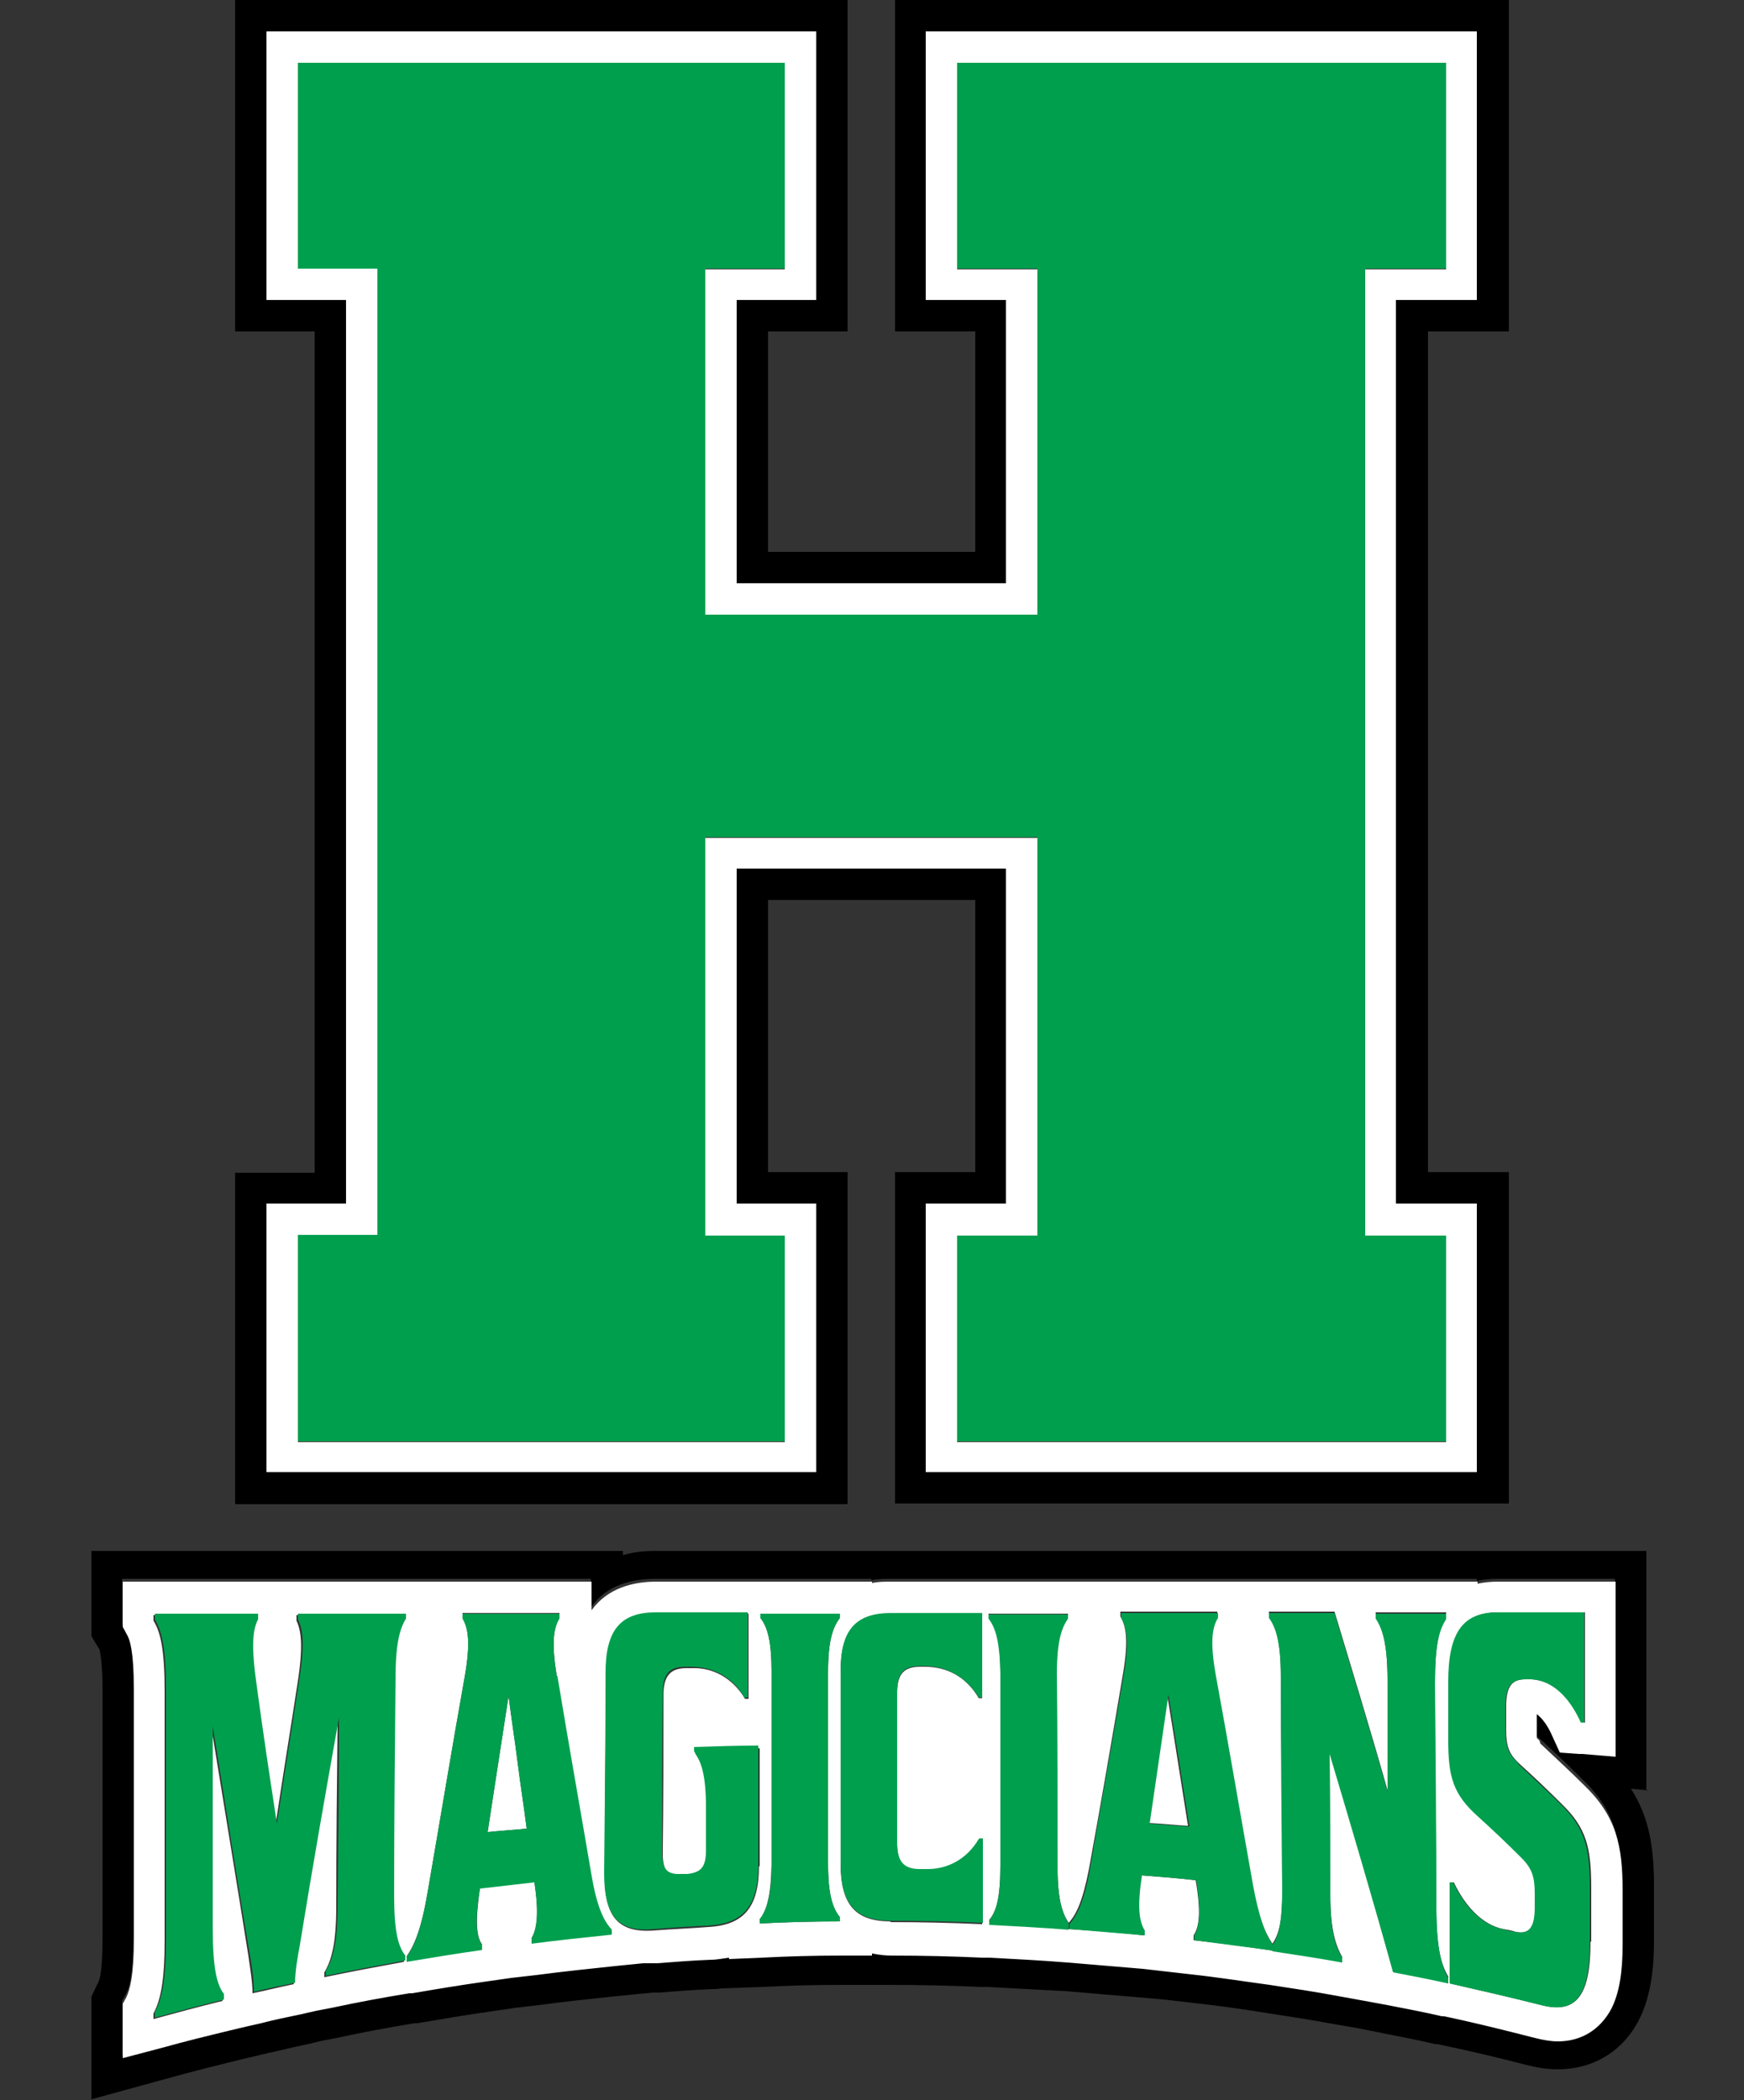 <?xml version="1.0" encoding="UTF-8"?>
<svg xmlns="http://www.w3.org/2000/svg" id="Layer_1" data-name="Layer 1" width="250" height="301" version="1.1" viewBox="0 0 250 301">
  <rect x="0" y="0" width="250" height="301" fill="#333333" stroke="none"/>
  <defs>
    <style>
      .cls-1 {
        fill: #009f4e;
      }

      .cls-1, .cls-2, .cls-3 {
        stroke-width: 0px;
      }

      .cls-2 {
        fill: #000;
      }

      .cls-3 {
        fill: #fff;
      }
    </style>
  </defs>
  <polygon class="cls-1" points="112.5 206.6 112.5 177 101.1 177 101.1 120 148.7 120 148.7 177 137.2 177 137.2 206.6 207.3 206.6 207.3 177 195.7 177 195.7 38.5 207.3 38.5 207.3 9 137.2 9 137.2 38.5 148.7 38.5 148.7 88.1 101.1 88.1 101.1 38.5 112.5 38.5 112.5 9 42.7 9 42.7 38.5 54.1 38.5 54.1 177 42.7 177 42.7 206.6 112.5 206.6"></polygon>
  <rect class="cls-2" x="101.1" y="177" width="11.4" height="0"></rect>
  <path class="cls-2" d="M121.5,215.5v-47.5h-11.4v-39h29.7v39h-11.5v47.5h88v-47.5h-11.6V47.5h11.6V0h-88v47.5h11.5v31.6h-29.7v-31.6h11.4V0H33.7v47.5h11.4v120.6h-11.4v47.5h87.7ZM38.2,172.5h11.4V43h-11.4V4.5h78.8v38.5h-11.4v40.6h38.6v-40.6h-11.5V4.5h79v38.5h-11.6v129.5h11.6v38.5h-79v-38.5h11.5v-48h-38.6v48h11.4v38.5H38.2v-38.5Z"></path>
  <rect class="cls-2" x="42.7" y="177" width="11.4" height="0"></rect>
  <rect class="cls-2" x="195.7" y="177" width="11.6" height="0"></rect>
  <rect class="cls-2" x="137.2" y="177" width="11.5" height="0"></rect>
  <rect class="cls-3" x="101.1" y="120" width="47.6" height="0"></rect>
  <path class="cls-3" d="M117,211v-38.5h-11.4v-48h38.6v48h-11.5v38.5h79v-38.5h-11.6V43h11.6V4.5h-79v38.5h11.5v40.6h-38.6v-40.6h11.4V4.5H38.2v38.5h11.4v129.5h-11.4v38.5h78.8ZM42.7,177h0s11.4,0,11.4,0V38.5h-11.4V9h69.8v29.6h-11.4v49.5h47.6v-49.5h-11.5V9h70.1v29.6h-11.6v138.5h11.6v29.6h-70.1v-29.6h11.5v-57h-47.6v57h11.4v29.6H42.7v-29.6Z"></path>
  <path class="cls-2" d="M236,256.7v-9.6s0-15.8,0-15.8v-9H94c-1.8,0-3.4.2-4.7.6v-.6s-76.2,0-76.2,0v12.2l1.2,2c0,.3.4,1.6.4,5.6v10.7s0,25,0,25c0,4.6-.4,6.1-.7,6.5l-.9,1.9v14.7l11.3-3.1c3.2-.9,6.5-1.7,9.7-2.5l2.1-.5,2.1-.5c1.9-.4,3.8-.9,5.8-1.3l2.1-.5,2.1-.4c3.7-.8,7.4-1.5,11.1-2.1h.2s.2,0,.2,0c3.5-.6,7.1-1.2,10.6-1.7l3.4-.5,3.4-.4c3.7-.5,7.5-.9,11.3-1.3l5.1-.5c.3,0,.6,0,.9,0,2.5-.2,5.1-.4,7.6-.5.4,0,.8,0,1.3-.1l5.8-.2c3.7-.2,7.5-.3,11.3-.3h6c.4,0,.8,0,1.2,0,4.3,0,8.6.1,12.9.3h.5s.5,0,.5,0c3.7.2,7.5.4,11.2.6,3.5.3,7.1.6,10.6.9l3.5.3,3.4.4c3.7.4,7.4.9,11.1,1.5,3.2.5,6.5,1,9.7,1.6l3.5.6,3.5.7c2.6.5,5.1,1,7.7,1.6h.1s.2,0,.2,0c4.3.9,8.6,1.9,12.8,3,1.6.4,3,.6,4.4.6,5.1,0,9.4-2.6,11.7-7.2,1.4-2.8,2.1-6.4,2.1-11.2v-7.7c0-5.5-.6-9.9-3.3-14.1l2.4.2ZM232.5,278.3c0,4.1-.5,7-1.6,9.2-1.5,3-4.3,4.7-7.7,4.7s-2.1-.2-3.3-.5c-4.3-1.1-8.7-2.1-13-3.1h-.1s-.2,0-.2,0c-2.6-.6-5.2-1.1-7.8-1.6l-2.7-.5h0s-4.4-.8-4.4-.8c-3.2-.6-6.5-1.1-9.8-1.6-3.7-.6-7.5-1.1-11.2-1.5l-3.5-.4-3.5-.4c-3.5-.4-7.1-.7-10.7-.9-3.7-.3-7.5-.5-11.3-.7h-.5s-.5,0-.5,0c-4.3-.2-8.7-.3-13-.3-.9,0-1.9,0-2.8-.3v.2s-4.4,0-4.4,0c-3.8,0-7.6.1-11.4.3l-4.7.2v-.2c-.8.2-1.6.3-2.6.3-2.6.2-5.2.3-7.7.5-.5,0-1,0-1.5,0s-.3,0-.5,0h0c0,0-4,.5-4,.5-3.8.4-7.6.8-11.4,1.3l-3.5.4-3.5.5c-3.6.5-7.2,1.1-10.7,1.7h-.2s-.2,0-.2,0c-3.7.7-7.5,1.4-11.2,2.1l-2.1.4-2.2.5c-1.9.4-3.9.9-5.8,1.3l-2.2.5-2.1.5c-3.3.8-6.6,1.7-9.8,2.5l-5.7,1.5v-7.8l.5-.9c.6-1.1,1.1-3,1.1-8.5v-24.2s0-11.5,0-11.5c0-5.5-.6-7.1-1-7.8l-.6-1.1v-6.5h67.2v4.1c2.3-3.3,6-4.1,9.3-4.1h30.9v.2c.9-.2,1.9-.2,2.8-.2h84v.3c.9-.2,1.9-.3,3-.3h16.8v4.5s0,15.8,0,15.8v4.8s-4.8-.4-4.8-.4h-.5s-2.7-.2-2.7-.2l-1.1-2.4c-.7-1.4-1.5-2.6-2.2-3.1v.6s0,1.6,0,1.6c0,.9,0,1.2,0,1.2,0,0,0,.1.4.4,2.1,1.9,4.2,3.9,6.2,5.9,4.7,4.5,5.6,8.7,5.6,15.2v7.7Z"></path>
  <path class="cls-3" d="M168.9,252.3c.5,3.2,1,6.3,1.5,9.5h0c-.5-3.2-1-6.3-1.5-9.5Z"></path>
  <path class="cls-3" d="M72.9,243.1s0,0,0,0c.4,3.2.9,6.4,1.3,9.5-.4-3.2-.9-6.3-1.3-9.5Z"></path>
  <path class="cls-3" d="M167.4,242.8h0c.5,3.1,1,6.3,1.5,9.4-.5-3.2-1-6.3-1.5-9.4Z"></path>
  <path class="cls-3" d="M220.7,249.5c-.3-.3-.4-.4-.4-.4,0,0,0-.3,0-1.2v-1.6s0-.6,0-.6c.8.6,1.6,1.7,2.2,3.1l1.1,2.4,2.7.2h.5s4.8.4,4.8.4v-4.8s0-15.8,0-15.8v-4.5h-16.8c-1.1,0-2.1.1-3,.3v-.3h-84c-.9,0-1.9,0-2.8.2v-.2s-30.9,0-30.9,0c-3.3,0-7,.9-9.3,4.1v-4.1s-67.2,0-67.2,0v6.5l.6,1.1c.4.7,1,2.3,1,7.8v11.5s0,24.2,0,24.2c0,5.5-.6,7.4-1.1,8.5l-.5.9v7.8l5.7-1.5c3.2-.9,6.5-1.7,9.8-2.5l2.1-.5,2.2-.5c1.9-.5,3.9-.9,5.8-1.3l2.2-.5,2.1-.4c3.7-.8,7.5-1.5,11.2-2.1h.2s.2,0,.2,0c3.5-.6,7.1-1.2,10.7-1.7l3.5-.5,3.5-.4c3.8-.5,7.6-.9,11.4-1.3l4-.4h0c.2,0,.3,0,.5,0,.5,0,1,0,1.5,0,2.5-.2,5.1-.4,7.7-.5.9,0,1.8-.2,2.6-.3v.2s4.7-.2,4.7-.2c3.8-.2,7.6-.3,11.4-.3h4.4c0,0,0-.3,0-.3,1,.2,1.9.3,2.8.3,4.3,0,8.7.1,13,.3h.5s.5,0,.5,0c3.8.2,7.6.4,11.3.7,3.6.3,7.1.6,10.7.9l3.5.4,3.5.4c3.7.4,7.5,1,11.2,1.5,3.3.5,6.6,1,9.8,1.6l4.4.8h0s2.7.5,2.7.5c2.6.5,5.2,1,7.8,1.6h.2s.1,0,.1,0c4.3.9,8.7,2,13,3.1,1.2.3,2.3.5,3.3.5,3.4,0,6.1-1.7,7.7-4.7,1.1-2.2,1.6-5.1,1.6-9.2v-7.7c0-6.5-.9-10.7-5.6-15.2-2-2-4.1-3.9-6.2-5.9ZM57.9,280.5c0,.2,0,.5,0,.7-3.8.7-7.6,1.4-11.4,2.2,0-.2,0-.5,0-.7,1-1.7,1.7-4,1.7-9.4,0-9,.1-17.9.2-26.9-1.9,10.6-3.7,21.4-5.6,32.5-.3,1.6-.6,3.8-.7,5.5-2,.4-3.9.9-5.9,1.3,0-1.7-.4-3.9-.6-5.4-1.7-10.7-3.5-21.6-5.3-32.7,0,9.7,0,19.3,0,29,0,5.8.7,8.1,1.6,9.4,0,.3,0,.5,0,.8-3.3.8-6.6,1.7-9.9,2.6v-.8c1-1.9,1.6-4.5,1.6-10.5,0-11.9,0-23.8,0-35.7,0-6-.6-8.5-1.6-10.1v-.8h14.8c0,.3,0,.5,0,.8-.8,1.5-1,3.9-.2,9.5,1,6.7,2,13.3,2.9,19.8,1-6.8,2.1-13.4,3.1-20,.9-5.6.6-7.8-.1-9.3,0-.3,0-.5,0-.8h15.5c0,.2,0,.5,0,.7-1,1.4-1.6,3.6-1.7,8.8,0,10.4-.1,20.8-.2,31.2,0,5.2.6,7.3,1.6,8.6ZM87.7,277.2c-3.8.4-7.7.8-11.5,1.3,0-.2,0-.4,0-.7.8-1.4,1.1-3.4.4-8.1-2.6.3-5.2.6-7.8.9-.7,4.9-.5,7,.3,8.1,0,.2,0,.5,0,.7-3.6.5-7.2,1.1-10.8,1.7,0-.2,0-.5,0-.7,1.1-1.6,2.1-3.9,3-9.2,1.8-10.4,3.5-20.7,5.3-30.8.9-5.1.5-7.1-.3-8.5,0-.2,0-.5,0-.7h13.9c0,.2,0,.4,0,.7-.8,1.3-1.2,3.4-.4,8.2,1.6,9.6,3.3,19.2,4.9,28.6.8,4.7,1.8,6.6,2.9,7.8,0,.2,0,.4,0,.7ZM108.8,267.4c0,5.9-2.1,8.5-7.2,8.8-2.6.2-5.2.3-7.8.5-5.1.4-7.2-1.9-7.1-8,0-9.6.1-19.1.2-28.7,0-6.1,2.1-8.7,7.2-8.7h13.2c0,4.1,0,8.1,0,12.2-.2,0-.4,0-.5,0-1.8-3-4.6-4.5-7.6-4.4-.3,0-.5,0-.8,0-2.3,0-3.3,1.1-3.3,3.9,0,7.6,0,15.1-.1,22.7,0,2.4.7,3.2,2.7,3.1.3,0,.6,0,.9,0,2-.1,2.7-1,2.7-3.4,0-2.1,0-4.1,0-6.2,0-4.7-.7-6.6-1.6-7.8,0-.2,0-.4,0-.6,3.1,0,6.2-.2,9.2-.2,0,5.7,0,11.4,0,17ZM120.4,231.9c-1,1.3-1.7,3.2-1.7,7.8,0,9.1,0,18.3,0,27.4,0,4.6.7,6.5,1.7,7.7,0,.2,0,.4,0,.6-3.8,0-7.7.1-11.5.3,0-.2,0-.4,0-.6,1-1.3,1.6-3.2,1.7-7.9,0-9.2,0-18.4,0-27.5,0-4.6-.6-6.5-1.6-7.8,0-.2,0-.4,0-.6h11.4c0,.2,0,.4,0,.6ZM127.7,275.4c-5.1,0-7.2-2.4-7.2-8.3,0-9.2,0-18.3,0-27.5,0-5.9,2.1-8.3,7.2-8.3h13.1c0,4,0,8.1,0,12.1-.2,0-.4,0-.5,0-1.8-3.1-4.6-4.5-7.7-4.5-.2,0-.4,0-.7,0-2.3,0-3.3,1-3.3,3.8,0,7.2,0,14.3,0,21.5,0,2.8.9,3.8,3.3,3.8.2,0,.4,0,.7,0,3.1,0,5.9-1.3,7.7-4.3.2,0,.4,0,.5,0,0,4,0,8.1,0,12.1-4.4-.2-8.8-.3-13.2-.3ZM199.7,282.6c-3-10.8-6-21.2-9.1-31.3,0,6.7,0,13.5.1,20.2,0,5.2.8,7.4,1.7,9,0,.2,0,.5,0,.7-3.3-.6-6.6-1.1-9.9-1.6-3.8-.6-7.6-1.1-11.4-1.5,0-.2,0-.4,0-.7.8-1.2,1.1-3.2.3-7.9-2.6-.3-5.2-.5-7.8-.7-.7,4.5-.4,6.5.4,7.9,0,.2,0,.4,0,.7-3.6-.4-7.2-.7-10.8-.9-3.8-.3-7.6-.5-11.4-.7,0-.2,0-.4,0-.6,1-1.2,1.6-3.1,1.6-7.8,0-9.2,0-18.4,0-27.7,0-4.7-.7-6.6-1.7-7.8,0-.2,0-.4,0-.6h11.4c0,.2,0,.4,0,.6-1,1.3-1.7,3.2-1.6,7.9,0,9.3,0,18.6.1,27.9,0,4.6.7,6.6,1.6,7.9,1.1-1.2,2-3.1,2.9-7.7,1.7-9.3,3.3-18.6,4.9-28.1.8-4.8.4-6.8-.4-8.1,0-.2,0-.4,0-.7h13.9c0,.2,0,.5,0,.7-.8,1.4-1.2,3.4-.3,8.3,1.8,9.8,3.5,19.8,5.3,29.9.9,4.9,1.8,7.1,2.9,8.7.9-1.3,1.5-3.3,1.4-8.1,0-10.1-.1-20.1-.2-30.2,0-5.1-.7-7.2-1.7-8.6,0-.2,0-.5,0-.7h9.4c2.5,8.3,5.1,16.8,7.6,25.6,0-5.3,0-10.5,0-15.8,0-5.4-.8-7.6-1.7-9,0-.2,0-.5,0-.7h10.1c0,.3,0,.5,0,.8-1,1.5-1.6,3.8-1.6,9.2,0,10.9.1,21.8.2,32.6,0,5.5.7,7.9,1.7,9.6,0,.3,0,.5,0,.8-2.6-.6-5.2-1.1-7.9-1.6ZM228,278.3c0,7.7-2,10.4-7,9.1-4.4-1.1-8.7-2.1-13.1-3.1,0-4.8,0-9.7,0-14.5.2,0,.4,0,.5,0,1.6,3.4,4.1,6.1,7.1,6.7.6.1,1.2.2,1.8.4,1.9.4,2.7-.6,2.8-3.5,0-.7,0-1.3,0-2,0-2.4-.4-3.6-1.9-5.1-2-2-4.1-4-6.2-5.9-3.5-3.2-4.2-5.7-4.3-11,0-2.8,0-5.6,0-8.3,0-7,2-10,7.1-10h12.4c0,5.3,0,10.5,0,15.8-.2,0-.4,0-.5,0-1.6-3.6-4.1-6-7.1-6.2-.3,0-.6,0-.9,0-2,0-2.8,1-2.8,4,0,1.1,0,2.1,0,3.2,0,2.4.4,3.5,1.9,4.9,2.1,1.9,4.1,3.8,6.1,5.8,3.5,3.4,4.2,6.2,4.2,12v7.7Z"></path>
  <path class="cls-3" d="M75.5,262.1c-1.9.2-3.8.3-5.6.5,1.9-.2,3.8-.3,5.6-.5-.4-3.1-.9-6.3-1.3-9.5.4,3.2.9,6.3,1.3,9.5Z"></path>
  <path class="cls-3" d="M74.2,252.6c-.4-3.2-.9-6.3-1.3-9.5-1,6.4-2,12.9-3,19.5,1.9-.2,3.8-.3,5.6-.5-.4-3.1-.9-6.3-1.3-9.5Z"></path>
  <path class="cls-3" d="M167.4,242.8c-.9,6.2-1.8,12.4-2.7,18.5,1.9.1,3.8.3,5.6.4-.5-3.2-1-6.3-1.5-9.5-.5-3.2-1-6.3-1.5-9.4Z"></path>
  <path class="cls-1" d="M58.2,232c0-.2,0-.5,0-.7h-15.5c0,.3,0,.5,0,.8.8,1.5,1,3.8.1,9.3-1,6.6-2.1,13.3-3.1,20-1-6.5-2-13.1-2.9-19.8-.8-5.6-.6-8,.2-9.5,0-.3,0-.5,0-.8h-14.8v.8c1,1.7,1.6,4.1,1.6,10.1,0,11.9,0,23.8,0,35.7,0,6-.6,8.6-1.6,10.5v.8c3.3-.9,6.6-1.8,9.9-2.6,0-.3,0-.5,0-.8-1-1.3-1.6-3.6-1.6-9.4,0-9.7,0-19.3,0-29,1.8,11.2,3.5,22.1,5.3,32.7.3,1.5.6,3.7.6,5.4,2-.5,3.9-.9,5.9-1.3,0-1.7.4-3.9.7-5.5,1.8-11.1,3.7-21.9,5.6-32.5,0,9-.1,17.9-.2,26.9,0,5.4-.7,7.7-1.7,9.4,0,.2,0,.5,0,.7,3.8-.8,7.6-1.5,11.4-2.2,0-.2,0-.5,0-.7-1-1.3-1.6-3.3-1.6-8.6,0-10.4.1-20.8.2-31.2,0-5.2.7-7.4,1.7-8.8Z"></path>
  <path class="cls-1" d="M79.8,240.2c-.8-4.9-.4-6.9.4-8.2,0-.2,0-.4,0-.7h-13.9c0,.2,0,.5,0,.7.8,1.4,1.2,3.5.3,8.5-1.8,10.1-3.5,20.3-5.3,30.8-.9,5.3-1.9,7.6-3,9.2,0,.2,0,.5,0,.7,3.6-.6,7.2-1.2,10.8-1.7,0-.2,0-.5,0-.7-.8-1.2-1.1-3.2-.3-8.1,2.6-.3,5.2-.6,7.8-.9.7,4.6.3,6.7-.4,8.1,0,.2,0,.4,0,.7,3.8-.5,7.7-.9,11.5-1.3,0-.2,0-.4,0-.7-1.1-1.2-2.1-3.1-2.9-7.8-1.6-9.4-3.3-18.9-4.9-28.6ZM69.9,262.6c1-6.5,2-13,3-19.5h0s0,0,0,0c.4,3.2.9,6.4,1.3,9.5.4,3.2.9,6.3,1.3,9.5-1.9.2-3.8.3-5.6.5Z"></path>
  <path class="cls-1" d="M72.9,243.1c-1,6.4-2,12.9-3,19.5,1-6.5,2-13,3-19.5h0Z"></path>
  <path class="cls-1" d="M99.6,251.2c.9,1.3,1.6,3.2,1.6,7.8,0,2.1,0,4.1,0,6.2,0,2.4-.7,3.2-2.7,3.4-.3,0-.6,0-.9,0-2,.1-2.7-.7-2.7-3.1,0-7.6,0-15.1.1-22.7,0-2.9.9-3.9,3.3-3.9.3,0,.5,0,.8,0,3,0,5.9,1.4,7.6,4.4.2,0,.4,0,.5,0,0-4.1,0-8.1,0-12.2h-13.2c-5.1,0-7.2,2.6-7.2,8.7,0,9.6-.1,19.1-.2,28.7,0,6.1,2,8.5,7.1,8,2.6-.2,5.2-.4,7.8-.5,5.1-.3,7.2-2.8,7.2-8.8,0-5.7,0-11.4,0-17-3.1,0-6.2.1-9.2.2,0,.2,0,.4,0,.6Z"></path>
  <path class="cls-1" d="M109,231.9c1,1.3,1.6,3.2,1.6,7.8,0,9.2,0,18.4,0,27.5,0,4.6-.7,6.6-1.7,7.9,0,.2,0,.4,0,.6,3.8-.2,7.7-.3,11.5-.3,0-.2,0-.4,0-.6-1-1.3-1.7-3.1-1.7-7.7,0-9.1,0-18.3,0-27.4,0-4.6.7-6.5,1.7-7.8,0-.2,0-.4,0-.6h-11.4c0,.2,0,.4,0,.6Z"></path>
  <path class="cls-1" d="M140.3,263.6c-1.8,3-4.6,4.4-7.7,4.3-.2,0-.4,0-.7,0-2.3,0-3.3-1-3.3-3.8,0-7.2,0-14.3,0-21.5,0-2.8.9-3.8,3.3-3.8.2,0,.4,0,.7,0,3,0,5.9,1.5,7.7,4.5.2,0,.4,0,.5,0,0-4,0-8.1,0-12.1h-13.1c-5.1,0-7.2,2.5-7.2,8.3,0,9.2,0,18.3,0,27.5,0,5.9,2.1,8.3,7.2,8.3,4.4,0,8.8.1,13.2.3,0-4,0-8.1,0-12.1-.2,0-.4,0-.5,0Z"></path>
  <path class="cls-1" d="M153.2,275.8s0,0,0-.1c-.9-1.4-1.6-3.4-1.6-7.9,0-9.3,0-18.6-.1-27.9,0-4.7.7-6.6,1.6-7.9,0-.2,0-.4,0-.6h-11.4c0,.2,0,.4,0,.6,1,1.3,1.6,3.2,1.7,7.8,0,9.2,0,18.4,0,27.7,0,4.7-.6,6.5-1.6,7.8,0,.2,0,.4,0,.6,3.8.2,7.6.4,11.4.7,0,0,0,0,0,0,0-.2,0-.4,0-.6Z"></path>
  <path class="cls-1" d="M182.4,279c0,0,0-.1.1-.2-1.1-1.5-2-3.8-2.9-8.7-1.8-10.1-3.5-20.1-5.3-29.9-.9-5-.5-7,.3-8.3,0-.2,0-.5,0-.7h-13.9c0,.2,0,.4,0,.7.8,1.3,1.2,3.3.4,8.1-1.6,9.4-3.3,18.8-4.9,28.1-.8,4.5-1.8,6.4-2.9,7.7,0,0,0,0,0,.1,0,.2,0,.4,0,.6,0,0,0,0,0,0,3.6.3,7.2.6,10.8.9,0-.2,0-.4,0-.7-.8-1.3-1.1-3.3-.4-7.9,2.6.2,5.2.4,7.8.7.7,4.8.4,6.8-.3,7.9,0,.2,0,.4,0,.7,3.8.5,7.6,1,11.4,1.5,0,0,0,0-.1,0,0-.2,0-.5,0-.7ZM170.4,261.8c-1.9-.1-3.8-.3-5.6-.4.9-6.1,1.8-12.3,2.7-18.5h0s0,0,0,0c.5,3.1,1,6.3,1.5,9.4.5,3.2,1,6.3,1.5,9.5h0Z"></path>
  <path class="cls-1" d="M167.4,242.8c-.9,6.2-1.8,12.4-2.7,18.5.9-6.1,1.8-12.3,2.7-18.5h0Z"></path>
  <path class="cls-1" d="M170.4,261.8h0c-1.9-.1-3.8-.3-5.6-.4,1.9.1,3.8.3,5.6.4Z"></path>
  <path class="cls-1" d="M153.4,275.8s0,0,0-.1c0,0,0,0,0,.1,0,.2,0,.4,0,.6,0,0,0,0,0,0,0,0,0,0,0,0,0-.2,0-.4,0-.6Z"></path>
  <path class="cls-1" d="M205.9,273.9c0-10.9-.1-21.8-.2-32.6,0-5.5.6-7.7,1.6-9.2,0-.3,0-.5,0-.8h-10.1c0,.2,0,.5,0,.7,1,1.5,1.7,3.7,1.7,9,0,5.3,0,10.5,0,15.8-2.5-8.8-5.1-17.3-7.6-25.6h-9.4c0,.2,0,.5,0,.7,1,1.4,1.7,3.5,1.7,8.6,0,10.1.1,20.1.2,30.2,0,4.8-.5,6.9-1.4,8.1,0,0,.1.1.2.2,0,.2,0,.5,0,.7,0,0,0,0-.1,0,3.3.5,6.6,1,9.9,1.6,0-.2,0-.5,0-.7-1-1.6-1.7-3.8-1.7-9,0-6.7,0-13.5-.1-20.2,3,10.1,6.1,20.5,9.1,31.3,2.6.5,5.2,1,7.9,1.6,0-.3,0-.5,0-.8-1-1.7-1.6-4.1-1.7-9.6Z"></path>
  <path class="cls-1" d="M182.7,279c0,0-.1-.1-.2-.2,0,0,0,.1-.1.2,0,.2,0,.5,0,.7,0,0,0,0,.1,0,0,0,0,0,.1,0,0-.2,0-.5,0-.7Z"></path>
  <path class="cls-1" d="M217.7,252.8c-1.5-1.4-1.9-2.5-1.9-4.9,0-1.1,0-2.1,0-3.2,0-3,.8-4,2.8-4,.3,0,.6,0,.9,0,3,.1,5.5,2.6,7.1,6.2.2,0,.4,0,.5,0,0-5.3,0-10.5,0-15.8h-12.4c-5.1,0-7.1,3-7.1,10,0,2.8,0,5.6,0,8.3,0,5.3.7,7.8,4.3,11,2.1,1.9,4.1,3.8,6.2,5.9,1.5,1.5,1.9,2.7,1.9,5.1,0,.7,0,1.3,0,2,0,2.9-.8,3.9-2.8,3.5-.6-.1-1.2-.2-1.8-.4-3-.6-5.5-3.3-7.1-6.7-.2,0-.4,0-.5,0,0,4.8,0,9.7,0,14.5,4.4,1,8.8,2,13.1,3.1,5,1.3,7-1.3,7-9.1v-7.7c0-5.8-.7-8.6-4.2-12-2-2-4.1-3.9-6.1-5.8Z"></path>
</svg>
